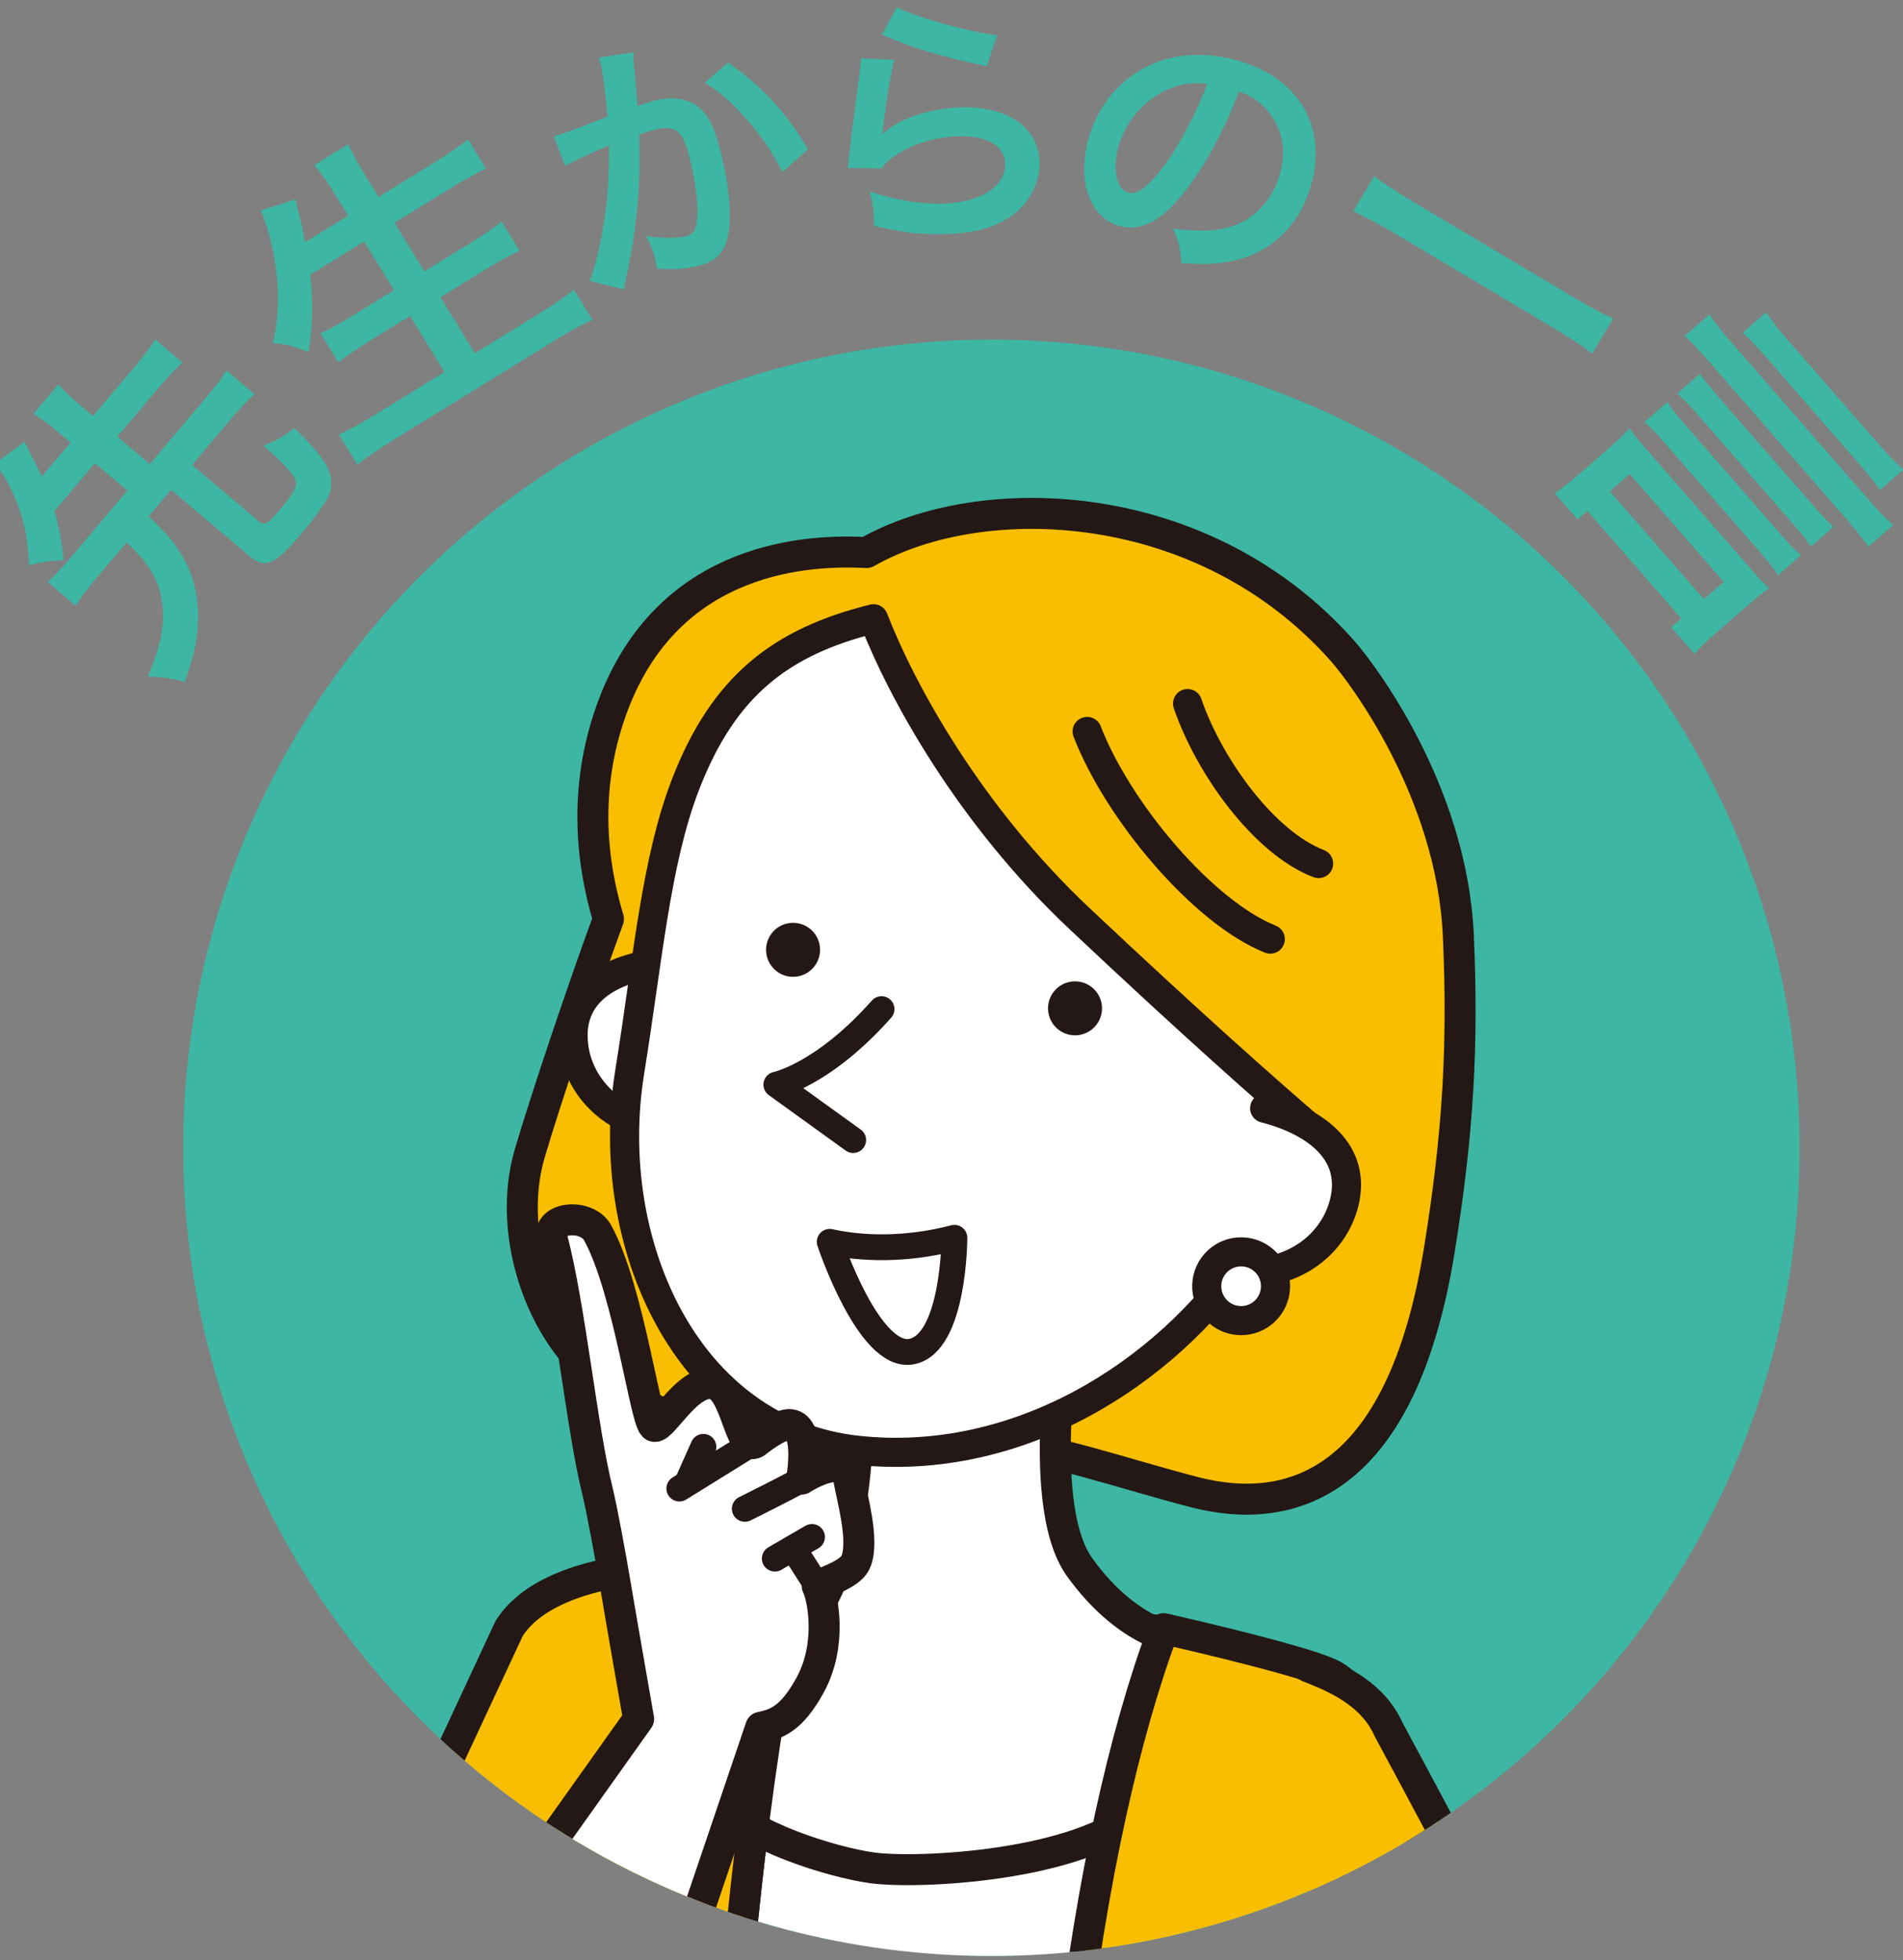 <?xml version="1.0" encoding="UTF-8"?><svg id="_レイヤー_1" xmlns="http://www.w3.org/2000/svg" xmlns:xlink="http://www.w3.org/1999/xlink" viewBox="0 0 300 309"><rect x="0" y="0" width="300" height="309" fill="#808080" stroke="none"/><defs><style>.cls-1,.cls-2{fill:none;}.cls-2,.cls-3,.cls-4,.cls-5,.cls-6,.cls-7,.cls-8{stroke:#231815;stroke-linecap:round;stroke-linejoin:round;}.cls-2,.cls-7{stroke-width:4.587px;}.cls-9{fill:#231815;}.cls-3,.cls-4{stroke-width:4.885px;}.cls-3,.cls-5,.cls-6,.cls-7,.cls-8{fill:#fff;}.cls-4{fill:#f9be00;}.cls-10{fill:#3db6a3;}.cls-11{clip-path:url(#clippath);}.cls-5{stroke-width:4.889px;}.cls-6{stroke-width:4.071px;}.cls-8{stroke-width:4.094px;}</style><clipPath id="clippath"><circle class="cls-1" cx="156.295" cy="180.952" r="127.415"/></clipPath></defs><g class="cls-11"><circle class="cls-10" cx="156.295" cy="180.952" r="127.415"/><path class="cls-4" d="M83.502,181.872c2.528-8.594,8.406-26.066,12.416-36.984-2.661-8.824-3.97-20.34.363-32.672,8.249-23.481,29.125-25.723,40.323-25.103,18.255-10.427,53.298-9.16,75.132,15.611,2.661,3.019,17.151,21.774,18.168,44.825.758,17.17,0,31.017-3.009,49.577-6.032,37.209-23.644,41.95-38.517,38.136-10.449-2.679-23.774-7.312-31.653-7.627-11.623-.465-15.282,1.452-28.524.473-10.71-.792-21.437-3.131-31.35-9.244-11.324-6.984-17.161-24.026-13.348-36.992Z"/><path class="cls-3" d="M165.986,461.044c-.807-10.562-.338-30.877-.764-46.316-1.829-66.307,6.705-123.85,19.321-157.537-13.022-.836-41.693-8.122-58.434-9.238-11.517,39.064-14.62,139.182-14.62,139.182,0,0-3.182,40.706-6.013,71.005,15.259,4.603,37.727,7.657,60.511,2.904Z"/><path class="cls-3" d="M168.622,205.125s-6.024,31.412,1.587,41.969c7.266,10.078,14.764,11.173,14.764,11.173,0,0,6.021,16.766-5.271,27.216-9.442,8.738-34.92,9.968-42.144,8.995-6.459-.869-19.884-5.126-23.369-9.963-7.686-10.669-.522-25.873-.522-25.873,0,0,12.149,5.918,18.045-11.264,5.713-16.65,3.132-42.038,3.132-42.038"/><path class="cls-4" d="M111.488,387.135s3.103-100.118,14.62-139.182c-5.232-.349-9.093-.613-10.594-.73-16.026-1.252-30.37,1.792-35.244,9.495,0,0-40.864,87.764-41.879,89.754-12.586,24.688-4.357,45.02.968,46.472,26.18,7.14,44.466-23.029,44.466-23.029,4.041,17.32,3.18,21.378,3.755,33.005.688,13.927-15.28,82.844-16.475,85.233-.768,1.536,14.039,4.357,35.338,4.841,7.256-29.641,5.045-105.859,5.045-105.859Z"/><path class="cls-4" d="M210.242,264.178c-3.429-1.986-21.181-6.126-26.775-7.417-12.616,33.687-20.074,91.66-18.245,157.968.948,34.371,2.129,68.912,4.153,81.655,25.172,1.936,56.154-2.42,56.154-2.42,0,0-15.996-73.245-16.459-75.033-2.167-16.388,10.088-65.627,19.027-101.383,2.761-11.044-8.362-47.873-17.855-53.369Z"/><path class="cls-4" d="M206.273,360.032l20.123,27.783s-4.223,3.257-10.038,7.562c2.209,10.408,8.579,21.47,16.249,28.394,14.87-8.15,34.326-19.977,40.362-25.873,6.104-5.962-1.506-23.236-11.618-43.675-17.887-36.154-42.445-81.562-42.445-81.562-2.736-6.219-9.536-8.609-12.633-9.876"/><path class="cls-7" d="M105.393,151.689c-8.574.607-15.595,4.361-15.02,12.471.574,8.111,7.991,14.194,16.565,13.586"/><path class="cls-7" d="M99.276,168.963c2.865-17.753,4.097-33.072,8.764-45.215,6.055-15.754,15.202-22.603,29.667-26.202,4.453,11.508,15.175,30.98,32.438,47.243,18.089,17.041,30.277,27.748,35.928,32.61-2.753,8.049-6.192,15.365-9.653,20.491-12.844,19.019-36.308,33.489-61.31,30.741-26.853-2.951-40.192-32.664-35.834-59.668Z"/><path class="cls-2" d="M171.381,115.316c4.903,12.659,18.325,28.535,28.875,32.74"/><path class="cls-2" d="M187.216,110.917c3.386,9.908,12.047,21.918,20.656,25.23"/><path class="cls-6" d="M138.971,159.091c-9.251,10.417-16.584,11.907-16.584,11.907l12.113,8.735"/><path class="cls-7" d="M199.364,174.713c8.324,2.145,14.552,7.103,12.523,14.977-2.029,7.874-10.421,12.518-18.745,10.374"/><path class="cls-9" d="M173.691,158.401c.313,2.33-1.322,4.472-3.651,4.785-2.33.313-4.472-1.322-4.786-3.651-.313-2.33,1.322-4.472,3.651-4.785,2.33-.313,4.472,1.322,4.786,3.651Z"/><path class="cls-9" d="M129.243,149.174c.313,2.33-1.322,4.472-3.651,4.786-2.33.313-4.472-1.322-4.786-3.651-.313-2.33,1.322-4.472,3.651-4.786,2.33-.313,4.472,1.322,4.785,3.651Z"/><path class="cls-5" d="M87.022,195.199c-.892-3.366,5.469-3.981,7.191-.847,4.974,9.053,7.598,30.308,8.96,30.523,1.362.215,5.516-7.795,9.486-6.638,3.428.999,3.894,10.599,6.422,9.229,0,0,3.745-3.079,5.53-2.868,3.253.383,1.767,8.583,1.767,8.583,0,0,6.697-4.37,7.415-.07.479,2.869,2.45,9.53,1.185,12.963-.755,2.049-4.44,3.078-6.142,3.974.903,1.806,2.348,9.213-1.084,15.535-3.017,5.558-5.456,6.218-7.818,6.727l-20.549,60.61s-.044.006-.13.015c-1.176.121-10.17.787-20.685-5.824-11.284-7.094-6.777-15.491-6.777-15.491l28.881-40.617s-2.841-16.226-3.631-20.955c-.79-4.729-2.22-12.421-2.86-14.994-2.475-9.956-4.322-29.135-7.161-39.853"/><line class="cls-8" x1="107.103" y1="234.665" x2="117.407" y2="228.274"/><line class="cls-8" x1="108.483" y1="233.499" x2="110.883" y2="228.111"/><path class="cls-8" d="M117.423,237.863s9.496-4.716,8.955-4.684"/><line class="cls-8" x1="125.043" y1="244.085" x2="128.837" y2="250.046"/><line class="cls-8" x1="122.153" y1="245.71" x2="127.997" y2="242.314"/><path class="cls-7" d="M201.078,202.922c-.079,2.993-2.569,5.356-5.563,5.277-2.993-.079-5.356-2.569-5.277-5.563.079-2.993,2.569-5.356,5.562-5.277,2.993.079,5.356,2.569,5.277,5.563Z"/><path class="cls-6" d="M130.803,195.776c4.961,1.113,11.989,1.375,19.656-.633,0,0-.028,16.645-6.758,17.937-6.73,1.291-12.898-17.304-12.898-17.304Z"/></g><path class="cls-10" d="M8.581,80.564c.793,2.849,1.106,4.523,1.446,7.757-2.418.132-3.483.256-5.448.836-.219-4.285-.67-6.78-1.986-10.071-.847-2.254-2.065-4.374-3.381-5.999l4.64-3.441c.167.333.5.999,1.043,2.099,1.198,2.294,1.278,2.427,1.704,3.363l4.517-5.339-1.979-1.674c-1.494-1.263-2.453-1.947-3.849-2.871l3.917-4.63c1.037,1.198,1.901,1.993,3.47,3.32l1.979,1.674,6.633-7.841c1.485-1.755,2.389-2.976,3.187-4.222l4.294,3.632c-1.065.957-2.182,2.125-3.635,3.843l-6.633,7.841,5.115,4.327,8.781-10.38c1.579-1.867,2.515-3.125,3.313-4.371l4.406,3.727c-1.16,1.069-2.246,2.2-3.762,3.992l-6.064,7.169,10.567,8.939c.822.695,1.35.373,3.308-1.942,2.179-2.576,2.688-3.556,2.438-4.472-.336-1.117-1.902-2.826-5.044-5.548,2.444-1.072,3.073-1.436,4.867-2.801,3.705,3.647,5.15,5.574,5.613,7.374.348,1.255.161,2.763-.542,3.897-.787,1.384-2.159,3.234-4.054,5.474-4.106,4.854-5.683,5.506-8.11,3.453l-12.359-10.455-3.538,4.182c2.711,2.55,3.829,3.879,5.029,5.792,2.203,3.529,3.094,7.55,2.652,12.237-.212,2.447-.605,3.972-1.963,8.076-1.956-.565-3.395-.758-5.867-.864,2.165-4.831,2.819-8.633,2.158-12.395-.397-2.257-1.477-4.388-3.246-6.461-.572-.612-.764-.838-2.238-2.277l-4.769,5.638c-1.485,1.755-2.421,3.013-3.282,4.334l-4.406-3.727c1.097-.994,2.182-2.125,3.73-3.955l8.844-10.455-5.115-4.327-6.38,7.542Z"/><path class="cls-10" d="M48.907,43.314c.501,4.632.375,8.156-.271,12.232-2.058-.915-3.631-1.323-5.595-1.434,1.171-5.088.974-10.999-.459-16.492-.562-2.124-.893-3.126-1.471-4.436l5.464-1.76q.122.384.293,1.313c.055.368.08.41.431,1.63.177.753.444,2.024.801,3.815l6.785-4.184-1.95-3.164c-1.335-2.165-2.214-3.404-3.371-4.815l5.328-3.285c.68,1.476,1.444,2.901,2.804,5.107l1.976,3.205,8.658-5.338c2.123-1.309,3.861-2.496,5.465-3.715l2.823,4.579c-1.893.937-3.65,1.906-5.648,3.138l-8.783,5.416,4.722,7.659,7.201-4.44c2.081-1.283,3.695-2.393,4.966-3.406l2.823,4.579c-1.601.757-3.318,1.701-5.274,2.907l-7.201,4.44,5.441,8.825,9.99-6.16c2.373-1.463,4.07-2.624,5.606-3.859l2.926,4.745c-2.085.998-3.635,1.839-5.841,3.199l-25.475,15.707c-2.165,1.334-3.903,2.521-5.731,3.936l-2.926-4.745c1.918-.896,3.76-1.916,5.966-3.276l10.698-6.596-5.441-8.825-6.41,3.953c-1.957,1.206-3.57,2.316-4.883,3.355l-2.823-4.579c1.435-.655,2.86-1.418,5.149-2.83l6.452-3.978-4.723-7.659-8.492,5.236Z"/><path class="cls-10" d="M99.888,8.242c-.025.399-.028.88.01,1.35.059.551.073.766.124,1.45q.105.888.347,4.095c.075.939.097,1.021.116,1.583,1.16-.396,1.719-.588,2.493-.794,2.689-.715,4.88-.513,6.604.556,1.797,1.18,2.846,2.994,3.832,6.702,1.864,7.007,2.166,12.903.806,15.664-.783,1.648-1.875,2.462-4.035,3.036-1.874.498-3.631.617-6.588.487-.176-.826-.287-1.407-.395-1.814-.282-1.059-.58-1.852-1.328-3.354,2.46.393,4.945.386,6.371.007,1.182-.314,1.628-1.261,1.708-3.42.088-2.292-.49-6.108-1.411-9.571-.997-3.748-2.226-4.599-5.445-3.743-.815.217-1.415.42-2.331.75.1,5.295.058,6.615-.134,9.502-.343,4.453-.749,7.353-1.844,12.748q-.095.461-.286,1.385c-.057.277-.046.318-.142.779l-5.419-1.351c.789-1.955,1.638-5.321,2.2-8.786.69-4.458.806-6.321.886-12.581-2.013.797-5.699,2.519-6.946,3.243l-1.767-4.677c1.507-.401,6.307-2.201,8.461-3.122-.437-4.595-.771-7.167-1.129-8.511-.043-.163-.119-.448-.206-.774l5.448-.838ZM114.76,9.871c5.342,3.683,9.198,7.849,12.618,13.657l-4.016,3.598c-1.706-3.298-3.358-5.738-5.719-8.381-2.268-2.625-4.07-4.152-6.538-5.721l3.655-3.153Z"/><path class="cls-10" d="M140.981,9.416c-.595,2.329-1.248,6.262-1.729,10.402q-.075.592-.191,1.226l.086.083c2.407-2.401,7.608-4.13,12.709-4.213,7.167-.117,11.947,3.348,12.035,8.744.05,3.078-1.543,6.224-4.21,8.208-2.708,2.026-6.193,2.969-11.083,3.048-3.626.059-5.949-.198-10.775-1.301-.085-2.613-.183-3.455-.721-5.428,4.155,1.366,7.792,1.982,11.375,1.923,5.945-.097,10.036-2.652,9.978-6.235-.046-2.825-2.73-4.468-7.199-4.395-3.752.061-7.655,1.263-10.448,3.249-.75.56-.999.817-1.868,1.844l-5.315-.082c.114-.761.111-.93.296-2.535.295-2.62.893-7.31,1.571-12.297.152-1.015.186-1.521.213-2.449l5.275.209ZM141.395,1.143c2.935,1.555,11.027,3.827,15.802,4.424l-1.65,4.876c-7.236-1.527-11.686-2.846-16.528-5.002l2.376-4.298Z"/><path class="cls-10" d="M186.876,30.067c-3.652,4.692-6.873,6.449-10.226,5.61-4.662-1.167-6.828-6.75-5.179-13.334,1.126-4.499,3.776-8.311,7.478-10.774,4.377-2.902,9.694-3.657,15.501-2.203,9.814,2.458,14.699,10.025,12.396,19.226-1.771,7.075-6.865,11.796-13.756,12.765-2.167.326-3.865.336-6.85.11-.153-2.342-.418-3.364-1.297-5.409,3.885.451,6.502.411,8.701-.212,4.049-1.072,7.148-4.425,8.244-8.8.983-3.926.023-7.556-2.757-10.338-1.083-1.053-2.065-1.647-3.823-2.261-2.385,6.226-5.229,11.51-8.43,15.62ZM184.53,13.922c-4.05,1.594-7.23,5.273-8.326,9.649-.839,3.353-.074,6.37,1.726,6.82,1.35.338,3.17-1.031,5.523-4.18,2.475-3.291,5.207-8.474,6.855-12.972-2.188-.287-3.803-.083-5.777.683Z"/><path class="cls-10" d="M251.007,55.742c-1.807-1.361-3.689-2.596-6.21-4.098l-24.868-14.814c-2.353-1.401-4.612-2.577-6.602-3.535l3.303-5.545c1.681,1.286,3.521,2.496,6.252,4.123l24.868,14.814c2.814,1.677,4.797,2.744,6.56,3.51l-3.303,5.545Z"/><path class="cls-10" d="M248.703,81.907l-3.601-4.127c1.239-.886,2.519-1.873,3.588-2.806l5.159-4.501c1.4-1.222,2.068-1.869,3.045-2.981.661.981,1.235,1.713,2.392,3.04l16.943,19.42c1.286,1.474,1.901,2.105,2.687,2.782-.944.629-1.713,1.235-3.335,2.65l-5.196,4.533c-1.548,1.35-2.363,2.126-3.266,3.174l-3.665-4.201,1.584-1.383-14.789-16.951-1.548,1.35ZM253.788,77.47l14.821,16.988,3.132-2.733-14.821-16.988-3.132,2.733ZM280.305,90.68c-.785-1.197-1.552-2.151-3.063-3.883l-14.532-16.656c-1.543-1.769-2.416-2.695-3.464-3.598l3.611-3.151c.721,1.124,1.52,2.114,3.095,3.919l14.532,16.656c1.575,1.806,2.416,2.695,3.431,3.561l-3.611,3.151ZM285.464,86.179c-.753-1.16-1.616-2.224-3.063-3.883l-14.532-16.656c-1.479-1.695-2.448-2.732-3.464-3.598l3.574-3.119c.758,1.091,1.557,2.082,3.132,3.887l14.532,16.656c1.575,1.806,2.448,2.732,3.395,3.593l-3.574,3.119ZM294.545,86.173c-.983-1.349-1.97-2.63-3.352-4.214l-21.862-25.058c-1.575-1.806-2.512-2.805-3.753-3.93l3.906-3.408c.817,1.234,1.772,2.478,3.315,4.247l21.927,25.132c1.543,1.769,2.614,2.847,3.725,3.824l-3.906,3.408ZM296.366,77.251c-.946-1.381-1.873-2.519-3.352-4.214l-14.564-16.693c-1.511-1.732-2.48-2.769-3.721-3.893l3.685-3.215c.914,1.345,1.869,2.588,3.315,4.247l14.564,16.693c1.479,1.695,2.581,2.81,3.758,3.861l-3.685,3.215Z"/></svg>